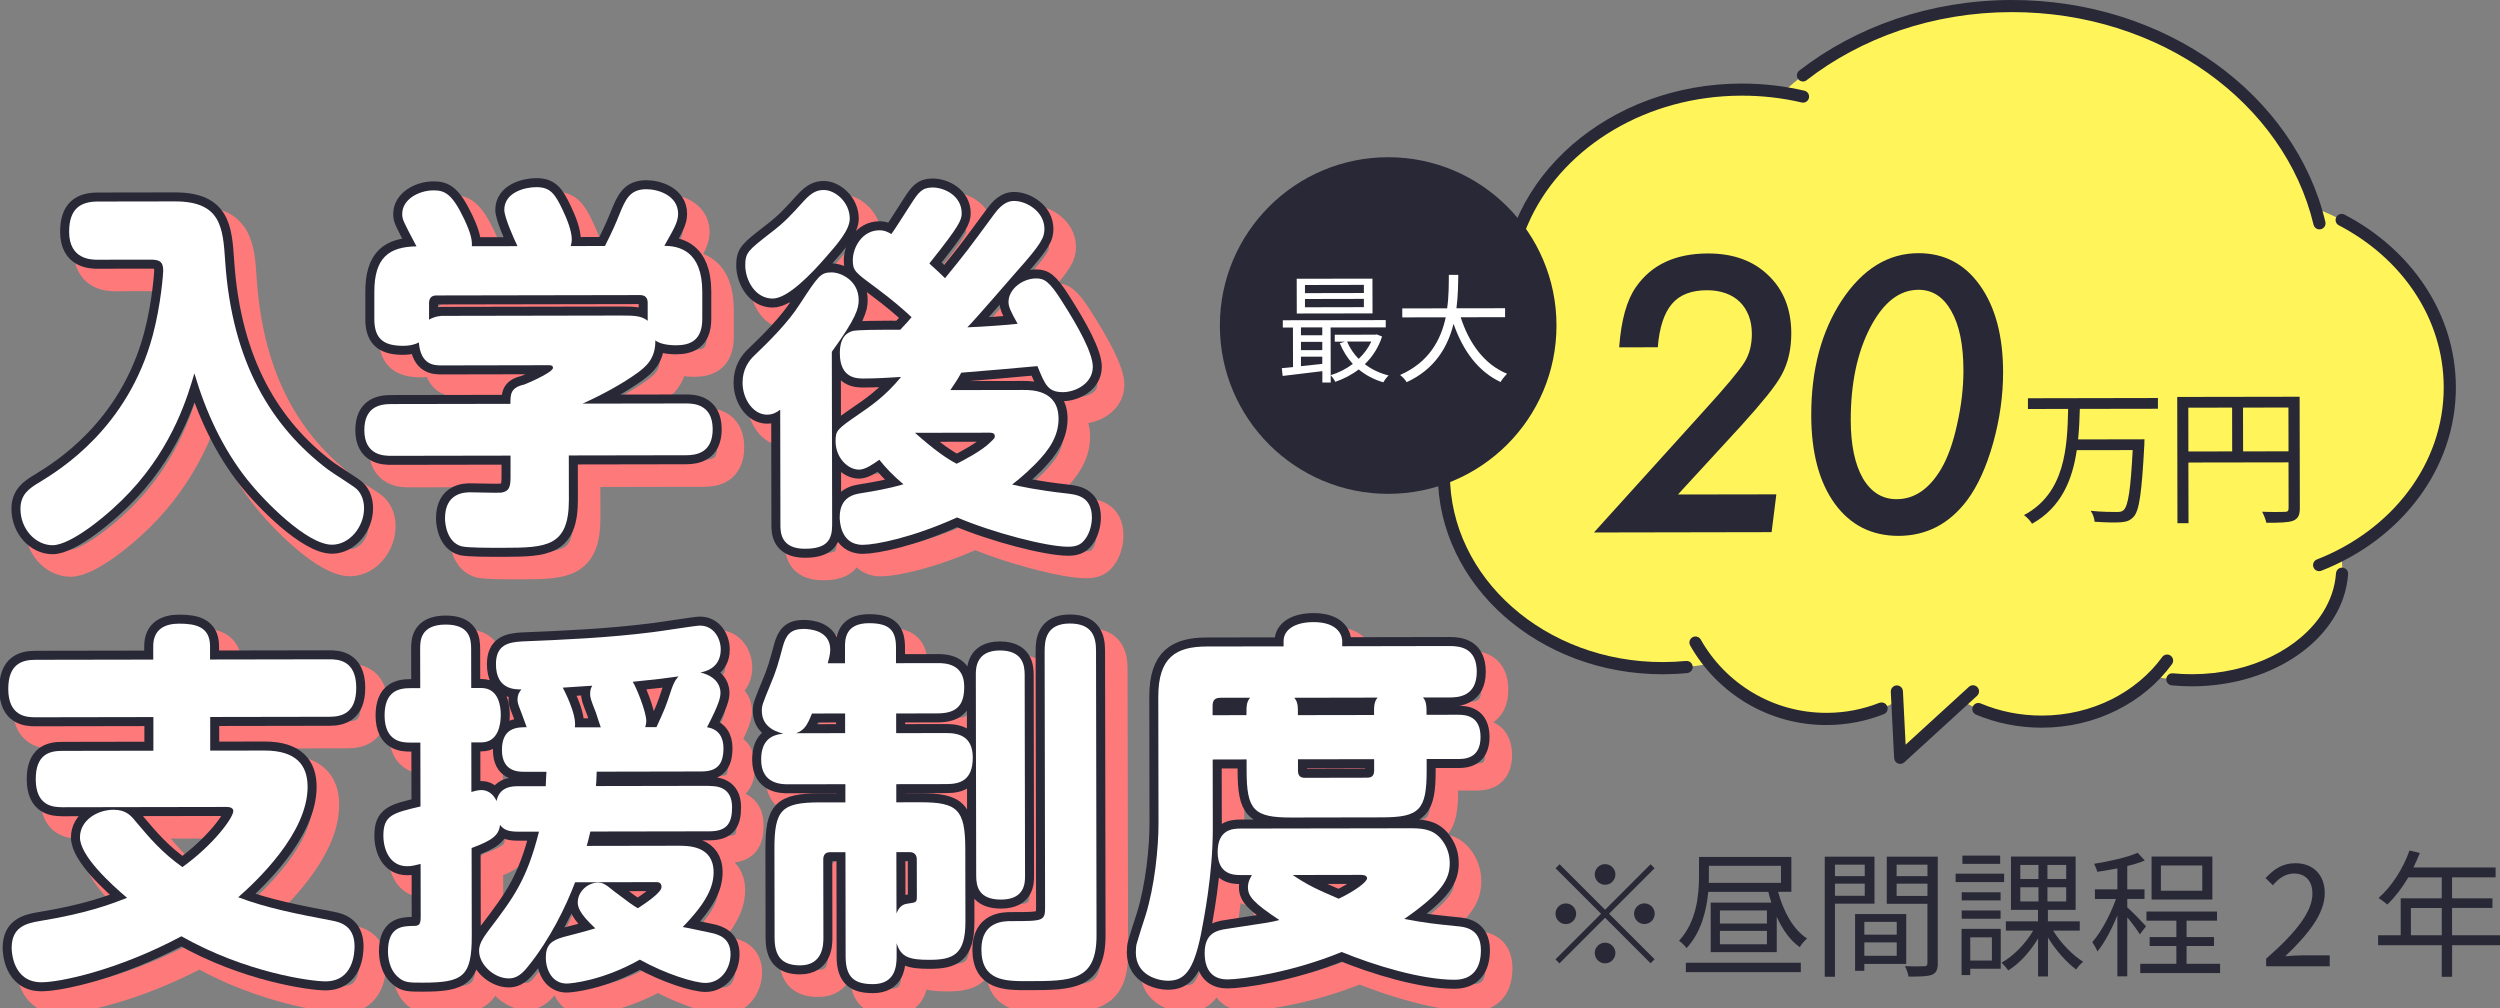 <?xml version="1.0" encoding="UTF-8"?>
<svg id="_レイヤー_2" data-name="レイヤー 2" xmlns="http://www.w3.org/2000/svg" viewBox="-2 0 605 244">
  <rect x="-2" y="0" width="605" height="244" fill="#808080" stroke="none"/>
  <defs>
    <style>
      .cls-1 {
        fill: #fff;
      }

      .cls-2 {
        fill: #fff55b;
      }

      .cls-3 {
        fill: #282837;
      }

      .cls-4 {
        stroke: #fe7a7a;
        stroke-width: 6.54px;
      }

      .cls-4, .cls-5 {
        fill: none;
        stroke-linecap: round;
        stroke-linejoin: round;
      }

      .cls-5 {
        stroke: #282837;
        stroke-width: 4.36px;
      }
    </style>
  </defs>
  <g id="contents">
    <g>
      <g>
        <path class="cls-2" d="M564.59,134.32c.15,1,.24,2.02,.24,3.06,.03,15-16.24,27.2-36.33,27.23-3.24,0-6.38-.31-9.37-.9-6.64,6.68-16.27,10.89-26.99,10.91-7.08,.01-13.68-1.81-19.27-4.96l-15.02,13.73-.69-13.71c-5.09,2.73-10.91,4.29-17.09,4.3-11.4,.02-21.57-5.2-28.26-13.39-3.66,.72-7.46,1.1-11.37,1.11-29.25,.05-52.99-20.93-53.04-46.87-.02-13.42,6.3-25.53,16.46-34.11-.7-3.09-1.08-6.29-1.08-9.56-.05-27.27,25.31-49.42,56.65-49.47,3.4,0,6.73,.25,9.97,.74,13.84-12.86,33.52-20.92,55.37-20.96,35.2-.06,64.85,20.7,73.55,48.95,19.08,7.07,32.49,23.77,32.53,43.26,.03,17.33-10.53,32.49-26.26,40.65Z"/>
        <path class="cls-3" d="M406.03,159.96c.81-.08,1.52,.51,1.6,1.32,.08,.81-.51,1.52-1.32,1.6-1.92,.19-3.88,.28-5.86,.29-14.98,.03-28.57-5.33-38.44-14.06-9.87-8.72-16.04-20.85-16.06-34.28-.02-11.49,4.46-22.06,11.93-30.35,.54-.6,1.47-.65,2.07-.11,.6,.54,.65,1.47,.11,2.07-7.03,7.81-11.19,17.67-11.18,28.38,.01,6.26,1.45,12.22,4.05,17.64,2.6,5.43,6.36,10.32,11.02,14.44,9.32,8.24,22.22,13.35,36.49,13.32,1.88,0,3.75-.1,5.58-.27h0Z"/>
        <path class="cls-3" d="M564,54.53c-.72-.37-1-1.26-.62-1.98,.37-.72,1.26-1,1.98-.62,8.02,4.18,14.75,10.14,19.48,17.3,4.73,7.16,7.46,15.52,7.48,24.44,.02,9.95-3.34,19.22-9.1,26.9-5.75,7.69-13.89,13.81-23.46,17.55-.76,.3-1.61-.08-1.9-.83-.3-.76,.08-1.61,.83-1.9,9.08-3.55,16.78-9.36,22.18-16.58,5.41-7.23,8.53-15.86,8.51-25.14-.02-8.32-2.55-16.11-6.99-22.83-4.44-6.72-10.78-12.35-18.39-16.31h0Z"/>
        <path class="cls-3" d="M452.81,170.1c.75-.3,1.61,.07,1.9,.83,.3,.75-.07,1.61-.83,1.9-4.28,1.69-8.94,2.62-13.82,2.63-7.08,.01-13.71-1.92-19.39-5.3-5.67-3.38-10.39-8.19-13.64-13.94-.4-.71-.15-1.6,.55-2,.7-.4,1.6-.15,2,.55,3,5.31,7.35,9.75,12.59,12.86,5.23,3.11,11.34,4.89,17.88,4.88,4.5,0,8.8-.87,12.74-2.42h0Z"/>
        <path class="cls-3" d="M563.32,138.73c.05-.81,.75-1.42,1.56-1.36,.81,.05,1.42,.75,1.36,1.56-.26,3.84-1.52,7.48-3.57,10.75-2.04,3.27-4.86,6.18-8.26,8.6-6.8,4.85-15.91,7.79-25.91,7.81-1.67,0-3.31-.08-4.93-.23-.81-.08-1.4-.8-1.32-1.6,.08-.81,.79-1.4,1.6-1.32,1.52,.15,3.07,.22,4.64,.22,7.08-.01,13.65-1.58,19.13-4.25,5.48-2.67,9.85-6.43,12.56-10.78,1.81-2.91,2.9-6.07,3.13-9.4h0Z"/>
        <path class="cls-3" d="M521.25,159c.48-.65,1.4-.8,2.05-.32,.65,.48,.8,1.4,.32,2.05-6.79,9.27-18.36,15.34-31.47,15.37-5.69,.01-11.1-1.12-15.95-3.16-.75-.31-1.1-1.17-.78-1.92,.31-.75,1.17-1.1,1.92-.78,4.49,1.89,9.51,2.94,14.81,2.93,12.2-.02,22.9-5.68,29.11-14.17h0Z"/>
        <path class="cls-3" d="M366.61,84.97c.27,.76-.14,1.6-.9,1.87-.76,.27-1.6-.14-1.87-.9-1.11-3.18-1.87-6.5-2.25-9.91-.18-1.6-.27-3.23-.27-4.87-.01-7.05,1.62-13.77,4.57-19.87,2.95-6.1,7.22-11.58,12.49-16.18,10.53-9.19,25.04-14.86,41.06-14.89,5.27,0,10.37,.59,15.23,1.73,.79,.18,1.28,.97,1.09,1.76-.19,.79-.97,1.28-1.76,1.09-4.64-1.09-9.52-1.66-14.56-1.65-11.49,.02-22.15,3.08-30.96,8.29-8.82,5.21-15.79,12.55-19.94,21.13-2.77,5.72-4.29,12-4.28,18.58,0,1.54,.09,3.05,.25,4.55,.35,3.19,1.07,6.29,2.11,9.26h0Z"/>
        <path class="cls-3" d="M435.22,19.41c-.64,.5-1.56,.38-2.06-.26-.5-.64-.38-1.56,.26-2.06C447.09,6.48,465.08,.04,484.77,0c18.65-.03,35.78,5.68,49.19,15.26,13.4,9.57,23.1,23.02,26.78,38.44,.19,.79-.3,1.58-1.09,1.77-.79,.19-1.58-.3-1.77-1.09-3.5-14.66-12.74-27.52-25.63-36.74-12.89-9.21-29.43-14.74-47.48-14.71-19.06,.03-36.41,6.27-49.56,16.47h0Z"/>
        <path class="cls-3" d="M455.58,167.41c-.04-.81,.58-1.5,1.39-1.54,.81-.04,1.5,.58,1.54,1.39l.65,12.95,15.31-13.99c.6-.55,1.53-.51,2.07,.09,.55,.6,.5,1.53-.09,2.07l-17.61,16.1c-.42,.38-1.02,.49-1.55,.27-.52-.21-.88-.72-.91-1.28l-.81-16.06h0Z"/>
      </g>
      <g>
        <g>
          <path class="cls-3" d="M427.88,119.61l-1.15,9.17-43,.08,26.46-29.27c2.75-3.02,4.94-5.5,6.57-7.46,1.63-1.95,2.76-3.43,3.39-4.44,1.2-1.92,1.8-4.22,1.8-6.89,0-1.64-.26-3.11-.76-4.41-.51-1.3-1.22-2.42-2.16-3.33-.93-.92-2.08-1.62-3.43-2.1-1.35-.48-2.86-.73-4.52-.72-1.87,0-3.5,.27-4.91,.81-1.41,.53-2.59,1.36-3.55,2.48-.96,1.12-1.72,2.55-2.29,4.29-.57,1.74-.96,3.81-1.15,6.22l-9.34,.02c.47-6.54,1.83-11.41,4.06-14.6,3.75-5.4,9.56-8.11,17.42-8.12,6.11-.01,10.99,1.76,14.64,5.31,3.68,3.52,5.52,8.2,5.53,14.02,0,3.79-.75,7.09-2.26,9.9-.74,1.41-1.94,3.13-3.58,5.17-1.65,2.04-3.73,4.46-6.25,7.24l-15.34,16.69,23.8-.04Z"/>
          <path class="cls-3" d="M482.75,90.07c0,5.65-.8,11.38-2.42,17.18-1.63,5.77-3.73,10.38-6.3,13.83-4.32,5.72-9.84,8.58-16.56,8.6-6.51,.01-11.67-2.59-15.47-7.81-3.77-5.22-5.66-12.33-5.68-21.34-.02-11.05,2.46-20.35,7.44-27.91,5.04-7.56,11.2-11.34,18.49-11.35,6.23-.01,11.2,2.59,14.91,7.81,3.71,5.22,5.58,12.21,5.59,21Zm-9.6-.46c-.01-6.14-.98-10.9-2.91-14.29-1.93-3.47-4.59-5.2-7.97-5.19-4.62,0-8.52,3.06-11.69,9.15-3.15,6.09-4.71,13.57-4.7,22.43,.01,5.97,1,10.66,2.95,14.07,1.99,3.35,4.7,5.03,8.15,5.02,4.3,0,7.9-2.45,10.79-7.34,1.6-2.73,2.89-6.32,3.85-10.77,1.03-4.51,1.53-8.87,1.53-13.09Z"/>
        </g>
        <g>
          <path class="cls-3" d="M501.32,98.96c-.07,2.39-.17,4.88-.42,7.38l16.06-.03s0,.94-.03,1.3c-.63,11.65-1.2,15.95-2.61,17.47-.83,.91-1.7,1.2-3.07,1.31-1.37,.11-3.87,.04-6.36-.13-.04-.8-.4-1.88-.95-2.64,2.71,.28,5.32,.28,6.29,.28,.83,0,1.27-.07,1.7-.47,1.08-.98,1.69-4.96,2.18-14.51l-13.53,.02c-1.04,7.09-3.7,13.82-10.82,17.81-.44-.72-1.23-1.59-1.96-2.09,10.01-5.33,10.49-16.47,10.69-25.7l-9.73,.02v-2.6s31.46-.06,31.46-.06v2.6s-18.91,.03-18.91,.03Z"/>
          <path class="cls-3" d="M554.56,122.95c0,1.74-.43,2.6-1.66,3.08-1.19,.44-3.22,.48-6.44,.48-.15-.72-.62-1.95-1.02-2.67,2.46,.1,4.81,.06,5.5,.03,.65,0,.9-.22,.9-.91l-.02-11.07-24.23,.04,.03,14.68h-2.68s-.05-30.55-.05-30.55l29.62-.05,.05,26.94Zm-26.97-13.69l10.6-.02-.02-10.6-10.6,.02,.02,10.6Zm24.23-.04l-.02-10.6-10.99,.02,.02,10.6,10.99-.02Z"/>
        </g>
      </g>
      <g>
        <circle class="cls-3" cx="333.94" cy="78.78" r="40.73"/>
        <g>
          <path class="cls-1" d="M332.47,81.42c-.88,2.71-2.36,4.94-4.18,6.71,1.63,1.25,3.57,2.19,5.76,2.73-.46,.4-1.02,1.17-1.28,1.66-2.28-.65-4.28-1.73-5.96-3.12-1.74,1.34-3.67,2.31-5.67,3-.23-.48-.74-1.22-1.11-1.59v1.77s-2.02,0-2.02,0v-2.76c-3.48,.43-6.96,.84-9.61,1.16l-.2-1.88c.8-.06,1.71-.15,2.71-.26l-.02-9.58h-2.45s0-1.76,0-1.76l24.91-.04v1.77s-13.34,.02-13.34,.02l.02,11.54c1.88-.57,3.73-1.49,5.35-2.72-1.31-1.42-2.37-3.1-3.14-5.01l1.22-.37h-2.45s0-1.68,0-1.68l9.81-.02,.37-.06,1.28,.51Zm-2.32-5.58l-18.33,.03-.02-8.41,18.33-.03,.02,8.41Zm-17.32,3.39v1.91s5.16,0,5.16,0v-1.91s-5.16,0-5.16,0Zm0,5.5h5.16s0-2,0-2h-5.16s0,2,0,2Zm0,3.88c1.62-.17,3.39-.35,5.16-.55v-1.74s-5.16,0-5.16,0v2.28Zm15.22-19.67l-14.25,.03v1.97s14.26-.03,14.26-.03v-1.97Zm0,3.39l-14.25,.03v2s14.26-.03,14.26-.03v-2Zm-4.06,10.33c.66,1.57,1.63,2.99,2.8,4.19,1.28-1.2,2.33-2.6,3.07-4.2h-5.87Z"/>
          <path class="cls-1" d="M351.49,76.79c2.01,6.27,5.72,11.42,11.23,13.66-.51,.49-1.22,1.37-1.59,2-5.48-2.58-9.11-7.62-11.37-14.09-1.36,5.48-4.43,10.95-11.35,14.13-.32-.57-1-1.31-1.6-1.74,7.06-3.09,9.9-8.57,11.06-13.96l-10.52,.02v-2.17s10.86-.02,10.86-.02c.42-2.99,.39-5.84,.41-8.1h2.28c-.03,2.28-.05,5.1-.44,8.09l11.77-.02v2.17s-10.74,.02-10.74,.02Z"/>
        </g>
      </g>
      <g>
        <g>
          <path class="cls-4" d="M26.07,67.22c-1.68,0-6.97-.08-6.98-6.76,0-5.67,2.81-7.32,6.95-7.33l18.61-.03c11.2-.02,11.65,6.29,12.2,14.43,1.63,24.6,11.27,40.14,24.87,50.45,1.06,.82,6.09,3.92,6.97,4.74,1.24,1.19,1.77,2.92,1.77,4.66,0,4.48-3.51,8.79-7.74,8.8-6.08,.01-16.51-10.67-20.49-15.7-6.01-7.58-10.08-16.45-12.83-25.77-1.49,5.03-4.91,17.3-15.64,28.75-4.75,5.13-14.09,12.83-18.67,12.84-4.14,0-7.77-3.92-7.78-8.77,0-3.48,2.02-4.94,4.66-6.5,4.93-3.03,21.32-13.03,27.36-35.54,2.01-7.5,2.53-15.1,2.53-15.65,0-2.38-1.15-2.65-3.18-2.65l-12.61,.02Z"/>
          <path class="cls-4" d="M127.59,63.93c-.97-2.01-3.19-7.04-3.19-8.78,0-4.21,4.93-5.5,7.75-5.5,3.35,0,4.5,1.55,6.36,5.48,1.15,2.38,2.21,5.21,2.22,7.13,0,.73-.17,1.37-.26,1.65l8.29-.02c1.67-3.3,2.64-5.49,3.51-7.69,1.49-3.66,2.55-6.04,6.51-6.05,2.91,0,7.67,1.54,7.68,5.93,0,2.01-.96,3.57-3.34,7.78,3.53,0,9.17,1.17,9.19,11.05v6.59c.02,5.49-3.24,6.41-6.33,6.42-.53,0-3.53,0-5.03-1.18,.1,4.57-2.54,6.5-4.22,7.78-3.79,2.75-8.54,5.32-13.39,7.52l25.04-.04c1.5,0,6.44-.01,6.45,6.21,0,5.67-3.87,6.32-6.43,6.32l-28.39,.05,.02,10.7c.02,11.43-5.45,11.63-15.94,11.65-3.35,0-8.29,.02-9.97-.35-3.53-.91-4.07-5.3-4.07-6.76-.01-6.31,4.93-6.32,6.16-6.32,1.15,0,6.35,.17,7.41,.08,1.85-.28,2.29-1.19,2.29-3.75v-5.21s-28.93,.05-28.93,.05c-1.68,0-6.44-.08-6.45-6.21,0-5.4,3.43-6.32,6.43-6.32l28.92-.05c0-2.29,0-3.93,3.34-4.67,.79-.28,6.96-2.94,6.96-4.04,0-.64-.62-.64-1.06-.64l-25.84,.05c-1.76,0-5.11,0-5.56-5.57-.97,.55-2.38,.83-3.7,.83-4.32,0-7.06-1.27-7.07-6.39v-6.59c-.03-8.42,3.58-10.98,10.2-11.09-3.27-6.21-3.45-6.49-3.45-7.86,0-3.48,3.96-5.68,7.57-5.69,2.73,0,4.5,.81,7.42,6.94,1.59,3.38,1.95,5.03,1.86,6.58l11.02-.02Zm-21.4,17.79c1.58-.92,3.08-.92,3.17-.92l43.3-.08c3.35,0,4.94,.08,6.44,1.27v-4.39c-.01-1.1-.54-1.83-1.86-1.83l-49.29,.09c-1.32,0-1.76,.83-1.76,1.83v4.02Z"/>
          <path class="cls-4" d="M191.15,103.51c-.7,.55-1.67,1.19-3.17,1.2-3.26,0-5.92-3.65-5.92-7.77,0-3.2,1.49-5.31,2.99-6.68,3.34-3.21,8.01-7.79,10.91-12.37,4.49-6.87,5.01-7.6,7.66-7.61,2.29,0,6.53,2,6.54,6.67,0,2.01-.52,4.3-6.5,12.54l.08,41.8c0,3.57-1.05,5.86-6.6,5.87-5.91,.01-5.92-4.11-5.92-5.84l-.05-27.81Zm16.85-46.23c0,2.74-3.07,6.23-5.8,9.34-3.34,3.85-9.15,9.99-12.86,9.99-4.23,0-6.62-4.47-6.63-8.04,0-3.11,.79-3.66,5.81-7.6,3.88-2.93,5.19-4.49,8.45-8.06,2.02-2.2,3.35-2.57,4.76-2.57,2.73,0,6.27,2.92,6.27,6.94Zm41.96,41.45c2.03,0,8.55-.02,8.57,6.94,0,4.21-2.19,7.5-5.62,10.99-2.73,2.75-5.11,4.58-5.63,4.95,1.94,.45,6,1.36,13.23,2.17,2.29,.27,6.08,.63,6.09,5.84,0,1.92-.7,4.48-2.28,5.95-.97,.92-2.29,1.1-3.44,1.1-5.2,0-18.08-3.35-26.91-7.09-10.75,4.87-19.65,6.62-22.83,6.63-5.56,.01-5.57-6.12-5.57-6.67,0-5.03,3.61-5.59,5.37-5.86,2.91-.46,6.61-1.11,10.05-2.12-2.56-2.19-4.24-3.93-5.83-5.94-1.58,1.1-3.35,2.38-4.93,2.39-2.65,0-5.65-2.83-5.66-6.85,0-2.65,.35-2.93,5.81-6.69,2.38-1.65,6.17-4.13,10.04-8.89-2.82,.19-6.26,.38-9.08,.38-1.59,0-5.73,.01-5.74-6.12,0-3.93,1.75-5.03,3.17-5.4,1.41-.28,6.88-.29,8.73-.29h2.73c1.5-1.56,2.02-2.2,2.73-3.03-2.03-1.92-4.68-4.2-8.48-7.03-5.21-3.83-5.74-4.2-5.74-6.76,0-3.11,2.28-7.23,6.42-7.24,1.32,0,2.12,.45,2.91,.91,.7-.92,3.25-4.95,4.84-7.42,1.67-2.56,2.55-3.85,5.11-3.85,3,0,7.06,2.09,7.07,6.21,0,1.65-.44,2.93-7.83,12.18,2.21,2.01,2.3,2.1,3.8,3.56,4.93-6.05,5.63-6.96,11.88-15.48,2.11-2.93,3.79-3.21,4.84-3.21,3,0,7.32,2.55,7.33,6.76,0,2.01-.61,3.48-6.59,10.17-1.85,2.11-10.21,11.82-12.06,13.65,3.26-.1,9.79-.57,12.17-.85-1.77-3.11-2.21-4.2-2.21-5.3,0-3.11,3.43-5.68,6.69-5.68,1.94,0,3.18,.64,6.27,5.57,3.98,6.21,7.43,12.52,7.44,15.81,0,4.12-4.31,6.14-7.22,6.14-3.62,0-4.32-1.73-6.18-6.3-2.91,.28-15.78,1.4-18.43,1.59-.88,1.65-1.67,2.75-2.64,4.21l17.64-.03Zm-26.17,10.38c4.77,4.2,7.51,6.12,10.07,7.48,1.5-.73,6.25-3.21,8.19-5.23,.97-.92,1.06-1.01,1.05-1.47,0-.82-.88-.82-1.32-.82l-17.99,.03Z"/>
        </g>
        <g>
          <path class="cls-5" d="M21.71,62.86c-1.68,0-6.97-.08-6.98-6.76,0-5.67,2.81-7.32,6.95-7.33l18.61-.03c11.2-.02,11.65,6.29,12.2,14.43,1.63,24.6,11.27,40.14,24.87,50.45,1.06,.82,6.09,3.92,6.97,4.74,1.24,1.19,1.77,2.92,1.77,4.66,0,4.48-3.51,8.79-7.74,8.8-6.08,.01-16.51-10.67-20.49-15.7-6.01-7.58-10.08-16.45-12.83-25.77-1.49,5.03-4.91,17.3-15.64,28.75-4.75,5.13-14.09,12.83-18.67,12.84-4.14,0-7.77-3.92-7.78-8.77,0-3.48,2.02-4.94,4.66-6.5,4.93-3.03,21.32-13.03,27.36-35.54,2.01-7.5,2.53-15.1,2.53-15.65,0-2.38-1.15-2.65-3.18-2.65l-12.61,.02Z"/>
          <path class="cls-5" d="M123.23,59.57c-.97-2.01-3.19-7.04-3.19-8.78,0-4.21,4.93-5.5,7.75-5.5,3.35,0,4.5,1.55,6.36,5.48,1.15,2.38,2.21,5.21,2.22,7.13,0,.73-.17,1.37-.26,1.65l8.29-.02c1.67-3.3,2.64-5.49,3.51-7.69,1.49-3.66,2.55-6.04,6.51-6.05,2.91,0,7.67,1.54,7.68,5.93,0,2.01-.96,3.57-3.34,7.78,3.53,0,9.17,1.17,9.19,11.05v6.59c.02,5.49-3.24,6.41-6.33,6.42-.53,0-3.53,0-5.03-1.18,.1,4.57-2.54,6.5-4.22,7.78-3.79,2.75-8.54,5.32-13.39,7.52l25.04-.04c1.5,0,6.44-.01,6.45,6.21,0,5.67-3.87,6.32-6.43,6.32l-28.39,.05,.02,10.7c.02,11.43-5.45,11.63-15.94,11.65-3.35,0-8.29,.02-9.97-.35-3.53-.91-4.07-5.3-4.07-6.76-.01-6.31,4.93-6.32,6.16-6.32,1.15,0,6.35,.17,7.41,.08,1.85-.28,2.29-1.19,2.29-3.75v-5.21s-28.93,.05-28.93,.05c-1.68,0-6.44-.08-6.45-6.21,0-5.4,3.43-6.32,6.43-6.32l28.92-.05c0-2.29,0-3.93,3.34-4.67,.79-.28,6.96-2.94,6.96-4.04,0-.64-.62-.64-1.06-.64l-25.84,.05c-1.76,0-5.11,0-5.56-5.57-.97,.55-2.38,.83-3.7,.83-4.32,0-7.06-1.27-7.07-6.39v-6.59c-.03-8.42,3.58-10.98,10.2-11.09-3.27-6.21-3.45-6.49-3.45-7.86,0-3.48,3.96-5.68,7.57-5.69,2.73,0,4.5,.81,7.42,6.94,1.59,3.38,1.95,5.03,1.86,6.58l11.02-.02Zm-21.4,17.79c1.58-.92,3.08-.92,3.17-.92l43.3-.08c3.35,0,4.94,.08,6.44,1.27v-4.39c-.01-1.1-.54-1.83-1.86-1.83l-49.29,.09c-1.32,0-1.76,.83-1.76,1.83v4.02Z"/>
          <path class="cls-5" d="M186.79,99.15c-.7,.55-1.67,1.19-3.17,1.2-3.26,0-5.92-3.65-5.92-7.77,0-3.2,1.49-5.31,2.99-6.68,3.34-3.21,8.01-7.79,10.91-12.37,4.49-6.87,5.01-7.6,7.66-7.61,2.29,0,6.53,2,6.54,6.67,0,2.01-.52,4.3-6.5,12.54l.08,41.8c0,3.57-1.05,5.86-6.6,5.87-5.91,.01-5.92-4.11-5.92-5.84l-.05-27.81Zm16.85-46.23c0,2.74-3.07,6.23-5.8,9.34-3.34,3.85-9.15,9.99-12.86,9.99-4.23,0-6.62-4.47-6.63-8.04,0-3.11,.79-3.66,5.81-7.6,3.88-2.93,5.19-4.49,8.45-8.06,2.02-2.2,3.35-2.57,4.76-2.57,2.73,0,6.27,2.92,6.27,6.94Zm41.96,41.45c2.03,0,8.55-.02,8.57,6.94,0,4.21-2.19,7.5-5.62,10.99-2.73,2.75-5.11,4.58-5.63,4.95,1.94,.45,6,1.36,13.23,2.17,2.29,.27,6.08,.63,6.09,5.84,0,1.92-.7,4.48-2.28,5.95-.97,.92-2.29,1.1-3.44,1.1-5.2,0-18.08-3.35-26.91-7.09-10.75,4.87-19.65,6.62-22.83,6.63-5.56,.01-5.57-6.12-5.57-6.67,0-5.03,3.61-5.59,5.37-5.86,2.91-.46,6.61-1.11,10.05-2.12-2.56-2.19-4.24-3.93-5.83-5.94-1.58,1.1-3.35,2.38-4.93,2.39-2.65,0-5.65-2.83-5.66-6.85,0-2.65,.35-2.93,5.81-6.69,2.38-1.65,6.17-4.13,10.04-8.89-2.82,.19-6.26,.38-9.08,.38-1.59,0-5.73,.01-5.74-6.12,0-3.93,1.75-5.03,3.17-5.4,1.41-.28,6.88-.29,8.73-.29h2.73c1.5-1.56,2.02-2.2,2.73-3.03-2.03-1.92-4.68-4.2-8.48-7.03-5.21-3.83-5.74-4.2-5.74-6.76,0-3.11,2.28-7.23,6.42-7.24,1.32,0,2.12,.45,2.91,.91,.7-.92,3.25-4.95,4.84-7.42,1.67-2.56,2.55-3.85,5.11-3.85,3,0,7.06,2.09,7.07,6.21,0,1.65-.44,2.93-7.83,12.18,2.21,2.01,2.3,2.1,3.8,3.56,4.93-6.05,5.63-6.96,11.88-15.48,2.11-2.93,3.79-3.21,4.84-3.21,3,0,7.32,2.55,7.33,6.76,0,2.01-.61,3.48-6.59,10.17-1.85,2.11-10.21,11.82-12.06,13.65,3.26-.1,9.79-.57,12.17-.85-1.77-3.11-2.21-4.2-2.21-5.3,0-3.11,3.43-5.68,6.69-5.68,1.94,0,3.18,.64,6.27,5.57,3.98,6.21,7.43,12.52,7.44,15.81,0,4.12-4.31,6.14-7.22,6.14-3.62,0-4.32-1.73-6.18-6.3-2.91,.28-15.78,1.4-18.43,1.59-.88,1.65-1.67,2.75-2.64,4.21l17.64-.03Zm-26.17,10.38c4.77,4.2,7.51,6.12,10.07,7.48,1.5-.73,6.25-3.21,8.19-5.23,.97-.92,1.06-1.01,1.05-1.47,0-.82-.88-.82-1.32-.82l-17.99,.03Z"/>
        </g>
        <g>
          <path class="cls-1" d="M21.71,62.86c-1.68,0-6.97-.08-6.98-6.76,0-5.67,2.81-7.32,6.95-7.33l18.61-.03c11.2-.02,11.65,6.29,12.2,14.43,1.63,24.6,11.27,40.14,24.87,50.45,1.06,.82,6.09,3.92,6.97,4.74,1.24,1.19,1.77,2.92,1.77,4.66,0,4.48-3.51,8.79-7.74,8.8-6.08,.01-16.51-10.67-20.49-15.7-6.01-7.58-10.08-16.45-12.83-25.77-1.49,5.03-4.91,17.3-15.64,28.75-4.75,5.13-14.09,12.83-18.67,12.84-4.14,0-7.77-3.92-7.78-8.77,0-3.48,2.02-4.94,4.66-6.5,4.93-3.03,21.32-13.03,27.36-35.54,2.01-7.5,2.53-15.1,2.53-15.65,0-2.38-1.15-2.65-3.18-2.65l-12.61,.02Z"/>
          <path class="cls-1" d="M123.23,59.57c-.97-2.01-3.19-7.04-3.19-8.78,0-4.21,4.93-5.5,7.75-5.5,3.35,0,4.5,1.55,6.36,5.48,1.15,2.38,2.21,5.21,2.22,7.13,0,.73-.17,1.37-.26,1.65l8.29-.02c1.67-3.3,2.64-5.49,3.51-7.69,1.49-3.66,2.55-6.04,6.51-6.05,2.91,0,7.67,1.54,7.68,5.93,0,2.01-.96,3.57-3.34,7.78,3.53,0,9.17,1.17,9.19,11.05v6.59c.02,5.49-3.24,6.41-6.33,6.42-.53,0-3.53,0-5.03-1.18,.1,4.57-2.54,6.5-4.22,7.78-3.79,2.75-8.54,5.32-13.39,7.52l25.04-.04c1.5,0,6.44-.01,6.45,6.21,0,5.67-3.87,6.32-6.43,6.32l-28.39,.05,.02,10.7c.02,11.43-5.45,11.63-15.94,11.65-3.35,0-8.29,.02-9.97-.35-3.53-.91-4.07-5.3-4.07-6.76-.01-6.31,4.93-6.32,6.16-6.32,1.15,0,6.35,.17,7.41,.08,1.85-.28,2.29-1.19,2.29-3.75v-5.21s-28.93,.05-28.93,.05c-1.68,0-6.44-.08-6.45-6.21,0-5.4,3.43-6.32,6.43-6.32l28.92-.05c0-2.29,0-3.93,3.34-4.67,.79-.28,6.96-2.94,6.96-4.04,0-.64-.62-.64-1.06-.64l-25.84,.05c-1.76,0-5.11,0-5.56-5.57-.97,.55-2.38,.83-3.7,.83-4.32,0-7.06-1.27-7.07-6.39v-6.59c-.03-8.42,3.58-10.98,10.2-11.09-3.27-6.21-3.45-6.49-3.45-7.86,0-3.48,3.96-5.68,7.57-5.69,2.73,0,4.5,.81,7.42,6.94,1.59,3.38,1.95,5.03,1.86,6.58l11.02-.02Zm-21.4,17.79c1.58-.92,3.08-.92,3.17-.92l43.3-.08c3.35,0,4.94,.08,6.44,1.27v-4.39c-.01-1.1-.54-1.83-1.86-1.83l-49.29,.09c-1.32,0-1.76,.83-1.76,1.83v4.02Z"/>
          <path class="cls-1" d="M186.79,99.15c-.7,.55-1.67,1.19-3.17,1.2-3.26,0-5.92-3.65-5.92-7.77,0-3.2,1.49-5.31,2.99-6.68,3.34-3.21,8.01-7.79,10.91-12.37,4.49-6.87,5.01-7.6,7.66-7.61,2.29,0,6.53,2,6.54,6.67,0,2.01-.52,4.3-6.5,12.54l.08,41.8c0,3.57-1.05,5.86-6.6,5.87-5.91,.01-5.92-4.11-5.92-5.84l-.05-27.81Zm16.85-46.23c0,2.74-3.07,6.23-5.8,9.34-3.34,3.85-9.15,9.99-12.86,9.99-4.23,0-6.62-4.47-6.63-8.04,0-3.11,.79-3.66,5.81-7.6,3.88-2.93,5.19-4.49,8.45-8.06,2.02-2.2,3.35-2.57,4.76-2.57,2.73,0,6.27,2.92,6.27,6.94Zm41.96,41.45c2.03,0,8.55-.02,8.57,6.94,0,4.21-2.19,7.5-5.62,10.99-2.73,2.75-5.11,4.58-5.63,4.95,1.94,.45,6,1.36,13.23,2.17,2.29,.27,6.08,.63,6.09,5.84,0,1.92-.7,4.48-2.28,5.95-.97,.92-2.29,1.1-3.44,1.1-5.2,0-18.08-3.35-26.91-7.09-10.75,4.87-19.65,6.62-22.83,6.63-5.56,.01-5.57-6.12-5.57-6.67,0-5.03,3.61-5.59,5.37-5.86,2.91-.46,6.61-1.11,10.05-2.12-2.56-2.19-4.24-3.93-5.83-5.94-1.58,1.1-3.35,2.38-4.93,2.39-2.65,0-5.65-2.83-5.66-6.85,0-2.65,.35-2.93,5.81-6.69,2.38-1.65,6.17-4.13,10.04-8.89-2.82,.19-6.26,.38-9.08,.38-1.59,0-5.73,.01-5.74-6.12,0-3.93,1.75-5.03,3.17-5.4,1.41-.28,6.88-.29,8.73-.29h2.73c1.5-1.56,2.02-2.2,2.73-3.03-2.03-1.92-4.68-4.2-8.48-7.03-5.21-3.83-5.74-4.2-5.74-6.76,0-3.11,2.28-7.23,6.42-7.24,1.32,0,2.12,.45,2.91,.91,.7-.92,3.25-4.95,4.84-7.42,1.67-2.56,2.55-3.85,5.11-3.85,3,0,7.06,2.09,7.07,6.21,0,1.65-.44,2.93-7.83,12.18,2.21,2.01,2.3,2.1,3.8,3.56,4.93-6.05,5.63-6.96,11.88-15.48,2.11-2.93,3.79-3.21,4.84-3.21,3,0,7.32,2.55,7.33,6.76,0,2.01-.61,3.48-6.59,10.17-1.85,2.11-10.21,11.82-12.06,13.65,3.26-.1,9.79-.57,12.17-.85-1.77-3.11-2.21-4.2-2.21-5.3,0-3.11,3.43-5.68,6.69-5.68,1.94,0,3.18,.64,6.27,5.57,3.98,6.21,7.43,12.52,7.44,15.81,0,4.12-4.31,6.14-7.22,6.14-3.62,0-4.32-1.73-6.18-6.3-2.91,.28-15.78,1.4-18.43,1.59-.88,1.65-1.67,2.75-2.64,4.21l17.64-.03Zm-26.17,10.38c4.77,4.2,7.51,6.12,10.07,7.48,1.5-.73,6.25-3.21,8.19-5.23,.97-.92,1.06-1.01,1.05-1.47,0-.82-.88-.82-1.32-.82l-17.99,.03Z"/>
        </g>
      </g>
      <g>
        <g>
          <path class="cls-4" d="M17.38,199.7c-2.12,0-6.35-.26-6.36-6.76-.01-5.95,3.25-6.87,6.34-6.87l22.13-.04v-8.14s-28.58,.05-28.58,.05c-2.03,0-6.53-.17-6.54-6.85-.01-6.04,3.34-7.05,6.51-7.06l28.57-.05v-3.2c-.01-4.21,2.89-5.49,6.25-5.5,3.97,0,7.5,.72,7.5,5.48v3.2s28.84-.05,28.84-.05c1.94,0,6.53,.08,6.54,6.85,.01,6.22-3.51,7.05-6.51,7.06l-28.83,.05v8.14s13.15-.02,13.15-.02c7.67-.01,10.41,3.55,10.42,8.76,.02,11.25-12.39,22.89-16.79,26.74,6.88,2.64,14.91,4.18,22.58,5.63,1.85,.36,5.56,1.09,5.57,6.21,0,1.56-.25,8.51-7.04,8.52-3.44,0-19.23-2.07-34.85-10.91-15.68,8.35-29.52,11.12-33.84,11.13-7.05,.01-7.25-7.58-7.25-8.31,0-5.03,3.43-5.95,6.78-6.51,11.28-1.85,16.92-3.96,21.15-5.62-3.89-3.29-11.39-10.13-11.4-14.62,0-4.21,4.31-6.69,8.1-6.69,2.91,0,4.15,1.27,5.38,2.83,3.62,4.29,6.36,7.49,11.31,11.05,7.66-5.5,12.32-12.01,12.32-13.56,0-1.01-1.32-1-1.85-1l-39.59,.07Z"/>
          <path class="cls-4" d="M174.04,194.57c1.67,0,5.47,.17,5.48,5.11,0,3.66-1.05,5.86-5.46,5.86l-28.83,.05c-.44,1.83-.61,2.56-.88,3.48l22.13-.04c2.47,0,8.55-.02,8.57,6.39,0,3.38-1.49,7.14-7.47,13.28,.53,.09,1.15,.18,6.62,1.36,2.38,.45,4.94,1.46,4.95,5.21,0,3.57-2.37,6.96-6.07,6.96-2.65,0-9.7-2.18-15.88-5.64-9.07,5.14-16.75,5.79-17.71,5.79-3.35,0-5.03-3.1-5.04-6.3,0-3.11,1.4-4.12,4.22-4.95,1.76-.46,6.43-1.66,7.76-2.12-4.06-3.74-4.24-5.3-4.25-6.3,0-2.56,2.37-4.76,4.93-4.77,1.23,0,1.94,.55,3.97,2.19,3.36,2.56,4.5,3.38,5.65,4.02,1.67-1.1,5.73-3.76,5.72-5.13,0-1.19-.88-1.19-1.33-1.19l-19.58,.04c-2.19,5.77-6.06,13.82-11.51,20.51-1.94,2.47-3.43,2.75-4.58,2.75-3.44,0-7.15-3.28-7.15-6.67,0-1.28,.44-2.47,2.37-5.03,5.98-7.88,9.15-12.09,12.13-23.81h-5.03c-2.91,.01-3.62-.72-4.41-1.63-.26,2.56-1.93,3.75-6.87,5.59l.04,21.22c.02,9.97-2.18,11.35-11.88,11.36-3.09,0-4.32,0-5.65-1.09-2.65-2.01-2.74-5.58-2.75-6.49-.01-6.04,3.6-6.04,5.63-6.14,1.76,0,2.29,0,2.29-2.29l-.02-12.72c-1.5,.37-2.2,.55-3.26,.55-4.14,0-5.74-3.92-5.75-7.4,0-4.94,2.28-5.49,8.98-7.06l-.03-15.46h-2.47c-1.76,0-6.17-.08-6.19-6.57,0-5.95,3.52-6.59,6.16-6.6h2.47s-.02-9.52-.02-9.52c0-1.83-.01-5.85,6.16-5.87,5.73-.01,6.18,3.37,6.18,5.84l.02,9.51h2.38c4.41-.01,4.77,4.74,4.77,6.48,0,2.2-.52,6.68-4.75,6.69h-2.38s.02,11.99,.02,11.99c.62-.18,1.59-.46,2.38-.46,.44,0,2.47,0,3.71,2.65,.7-3.57,3.96-3.57,5.2-3.58h6.7c.09-1.66,.08-2.3,.17-3.49h-5.29c-1.76,.01-5.47-.16-5.48-5.29,0-5.49,3.78-5.5,5.99-5.5-.27-.82-.89-2.38-1.24-3.38-.44-1.19-.97-2.29-.98-3.2,0-1.37,.52-2.1,.96-2.56-1.68,0-6.17,.01-6.18-6.12,0-4.67,2.99-5.31,6.34-5.5,9.43-.38,20.81-.86,31.65-2.25,1.76-.19,10.23-1.57,11.37-1.58,3.35,0,5.03,3.1,5.04,5.75,0,4.67-3.96,5.4-4.93,5.59,4.85,1.18,4.86,4.38,4.86,4.93,0,1.1-.26,2.56-3.25,8.33,2.91,.45,3.97,2.55,3.98,5.02,0,4.12-1.66,5.67-5.37,5.68l-25.31,.05c-.08,2.1-.08,2.47-.17,3.48l27.42-.05Zm-26.3-14.22c-.18-.46-.98-2.93-1.15-3.47-1.33-3.38-1.42-3.75-1.42-4.66,0-1.01,.26-1.46,.52-1.92l-7.14,.47c.09,.18,3.45,6.4,2.93,9.6h6.26Zm13.49-.04c1.93-4.21,2.2-4.76,3.6-9.06,.79-2.29,1.41-2.84,1.76-3.2-4.06,.56-4.76,.65-11.11,1.3,.8,1.19,3.28,7.22,3.28,9.51,0,.64-.17,1.1-.26,1.46h2.73Z"/>
          <path class="cls-4" d="M206.85,164.88v-3.84c-.01-1.83-.02-5.85,5.8-5.86,5.03,0,6.53,1.82,6.54,5.84v3.84s10.06-.02,10.06-.02c1.76,0,6.44,.08,6.45,5.66,0,4.02-1.31,6.5-6.42,6.51l-10.05,.02v4.76s12.18-.02,12.18-.02c3,0,6.35,.81,6.36,5.93,0,5.58-3.16,6.41-6.34,6.42l-12.17,.02v4.39s5.74-.01,5.74-.01c9.08-.02,10.94,1.72,10.96,11.32l.03,17.56c.01,7.96-2.89,9.24-8.71,9.25-4.85,0-6.88-.63-7.94-4.01v3.2c0,2.2-.25,6.68-5.71,6.69-4.32,0-6.62-1.45-6.63-6.67l-.04-25.25h-3.79c-1.06,0-1.59,.65-1.58,1.75l.03,18.94c0,1.46,.01,6.68-5.63,6.69-4.5,0-6.18-2.28-6.18-6.67l-.04-21.41c-.02-9.51,1.66-11.35,10.91-11.36h6.26s0-4.4,0-4.4l-13.84,.02c-1.5,0-6.53,.01-6.54-5.93,0-4.48,2.19-6.04,5.37-6.32-3-.73-5.21-2.37-5.21-5.57,0-1.19,.17-1.65,1.93-5.95,1.58-3.66,2.11-5.68,3.16-9.61,.79-2.84,1.93-4.21,5.02-4.22,1.5,0,6.44,.35,6.45,5.02,0,1.19-.44,2.65-.61,3.29h4.23Zm-8,12.17c-1.05,2.65-1.84,4.12-3.87,4.76l11.9-.02v-4.76s-8.03,.01-8.03,.01Zm20.43,33.54l.03,14.82c.79-2.11,2.11-2.29,2.82-2.38,1.94-.28,2.12-.28,2.11-1.74l-.02-8.96c0-1.1-.62-1.74-1.68-1.74h-3.26Zm31.14,5.71c0,1.65,.01,5.76-5.81,5.77-5.47,0-6-3.28-6.01-5.75l-.09-48.67c0-1.46-.01-5.85,5.81-5.87,5.56,0,6,3.65,6.01,5.84l.09,48.67Zm4.75-54.44c0-2.38,.25-6.59,6.07-6.6,5.47,0,6.36,3.28,6.36,6.57l.12,68.88c.02,11.07-5.98,11.08-16.65,11.1-5.38,0-11.2,.02-11.21-7.66-.01-6.86,5.46-6.87,7.22-6.87,7.76-.01,8.2-.02,8.19-3.4l-.11-62.02Z"/>
          <path class="cls-4" d="M346.69,173.13c.62,.64,.88,1.55,.89,3.02v1.19s7.59-.01,7.59-.01c1.94,0,5.47,.26,5.48,5.39,0,5.31-3.96,5.31-5.46,5.32h-7.58s0,2.76,0,2.76c.02,9.6-1.74,11.35-10.83,11.36l-21.87,.04c-9.17,.02-10.85-1.81-10.87-11.32v-2.74s-8.21,.02-8.21,.02l.03,16.65c.02,11.07-2.17,21.96-2.86,25.62-1.84,8.97-4.04,11.26-8,11.27-2.2,0-7.76-1.18-7.77-6.85,0-.82,.08-1.83,.26-2.29,.35-1.28,1.58-5.13,2.1-6.68,2.19-7.05,3.15-16.38,3.13-22.33l-.05-30.55c-.02-9.6,4.3-12.17,11.71-12.19l18.61-.03v-1.28c0-2.74,2.72-4.58,7.22-4.59,6.26-.01,6.97,3.55,6.97,4.56v1.28s26.02-.05,26.02-.05c2.65,0,6.53,.54,6.54,6.21,.01,6.04-4.57,6.23-6.51,6.23h-6.53Zm-44.1,42.99c-1.5,0-5.55,0-5.56-5.57,0-5.4,3.52-5.68,5.54-5.68l40.65-.07c2.82,0,5.56,0,7.68,2.36,.97,1.1,2.3,3.11,2.3,6.03,0,3.84-1.66,7.05-11,13.56,5.29,1,7.23,1.18,12.44,1.72,2.21,.18,6.09,.54,6.1,5.84,0,4.48-2.1,7.14-6.34,7.15-8.11,.01-19.58-3.53-27.35-6.72-12.07,4.96-24.06,6.63-27.68,6.64-5.2,0-5.48-4.66-5.48-6.39,0-4.76,2.81-5.49,5.46-5.86,9.61-1.48,10.67-1.57,12.61-2.13-6.36-4.2-7.59-5.75-7.6-7.94,0-1.37,.61-2.29,.96-2.93h-2.73Zm-4.93-42.89c-1.15,0-1.85,.46-1.85,1.92v2.29s8.2-.02,8.2-.02v-1.19c0-1.01,.08-2.1,.87-3.02h-7.23Zm17.54,42.88c3.36,2.28,5.56,3.37,11.12,5.74,3.88-1.84,6.87-4.04,6.87-4.95,0-.73-.97-.82-1.5-.82l-16.49,.03Zm.36-42.9c.44,.55,.88,1.1,.89,3.02v1.19s18.43-.03,18.43-.03v-1.19c0-1.74,.43-2.56,.87-3.02l-20.19,.04Zm.91,14.91v2.74c0,1.19,.54,1.74,1.68,1.73l15.08-.03c1.15,0,1.67-.55,1.67-1.74v-2.74s-18.43,.03-18.43,.03Z"/>
        </g>
        <g>
          <path class="cls-5" d="M13.01,195.34c-2.12,0-6.35-.26-6.36-6.76-.01-5.95,3.25-6.87,6.34-6.87l22.13-.04v-8.14s-28.58,.05-28.58,.05c-2.03,0-6.53-.17-6.54-6.85-.01-6.04,3.34-7.05,6.51-7.06l28.57-.05v-3.2c-.01-4.21,2.89-5.49,6.25-5.5,3.97,0,7.5,.72,7.5,5.48v3.2s28.84-.05,28.84-.05c1.94,0,6.53,.08,6.54,6.85,.01,6.22-3.51,7.05-6.51,7.06l-28.83,.05v8.14s13.15-.02,13.15-.02c7.67-.01,10.41,3.55,10.42,8.76,.02,11.25-12.39,22.89-16.79,26.74,6.88,2.64,14.91,4.18,22.58,5.63,1.85,.36,5.56,1.09,5.57,6.21,0,1.56-.25,8.51-7.04,8.52-3.44,0-19.23-2.07-34.85-10.91-15.68,8.35-29.52,11.12-33.84,11.13-7.05,.01-7.25-7.58-7.25-8.31,0-5.03,3.43-5.95,6.78-6.51,11.28-1.85,16.92-3.96,21.15-5.62-3.89-3.29-11.39-10.13-11.4-14.62,0-4.21,4.31-6.69,8.1-6.69,2.91,0,4.15,1.27,5.38,2.83,3.62,4.29,6.36,7.49,11.31,11.05,7.66-5.5,12.32-12.01,12.32-13.56,0-1.01-1.32-1-1.85-1l-39.59,.07Z"/>
          <path class="cls-5" d="M169.68,190.21c1.67,0,5.47,.17,5.48,5.11,0,3.66-1.05,5.86-5.46,5.86l-28.83,.05c-.44,1.83-.61,2.56-.88,3.48l22.13-.04c2.47,0,8.55-.02,8.57,6.39,0,3.38-1.49,7.14-7.47,13.28,.53,.09,1.15,.18,6.62,1.36,2.38,.45,4.94,1.46,4.95,5.21,0,3.57-2.37,6.96-6.07,6.96-2.65,0-9.7-2.18-15.88-5.64-9.07,5.14-16.75,5.79-17.71,5.79-3.35,0-5.03-3.1-5.04-6.3,0-3.11,1.4-4.12,4.22-4.95,1.76-.46,6.43-1.66,7.76-2.12-4.06-3.74-4.24-5.3-4.25-6.3,0-2.56,2.37-4.76,4.93-4.77,1.23,0,1.94,.55,3.97,2.19,3.36,2.56,4.5,3.38,5.65,4.02,1.67-1.1,5.73-3.76,5.72-5.13,0-1.19-.88-1.19-1.33-1.19l-19.58,.04c-2.19,5.77-6.06,13.82-11.51,20.51-1.94,2.47-3.43,2.75-4.58,2.75-3.44,0-7.15-3.28-7.15-6.67,0-1.28,.44-2.47,2.37-5.03,5.98-7.88,9.15-12.09,12.13-23.81h-5.03c-2.91,.01-3.62-.72-4.41-1.63-.26,2.56-1.93,3.75-6.87,5.59l.04,21.22c.02,9.97-2.18,11.35-11.88,11.36-3.09,0-4.32,0-5.65-1.09-2.65-2.01-2.74-5.58-2.75-6.49-.01-6.04,3.6-6.04,5.63-6.14,1.76,0,2.29,0,2.29-2.29l-.02-12.72c-1.5,.37-2.2,.55-3.26,.55-4.14,0-5.74-3.92-5.75-7.4,0-4.94,2.28-5.49,8.98-7.06l-.03-15.46h-2.47c-1.76,0-6.17-.08-6.19-6.57,0-5.95,3.52-6.59,6.16-6.6h2.47s-.02-9.52-.02-9.52c0-1.83-.01-5.85,6.16-5.87,5.73-.01,6.18,3.37,6.18,5.84l.02,9.51h2.38c4.41-.01,4.77,4.74,4.77,6.48,0,2.2-.52,6.68-4.75,6.69h-2.38s.02,11.99,.02,11.99c.62-.18,1.59-.46,2.38-.46,.44,0,2.47,0,3.71,2.65,.7-3.57,3.96-3.57,5.2-3.58h6.7c.09-1.66,.08-2.3,.17-3.49h-5.29c-1.76,.01-5.47-.16-5.48-5.29,0-5.49,3.78-5.5,5.99-5.5-.27-.82-.89-2.38-1.24-3.38-.44-1.19-.97-2.29-.98-3.2,0-1.37,.52-2.1,.96-2.56-1.68,0-6.17,.01-6.18-6.12,0-4.67,2.99-5.31,6.34-5.5,9.43-.38,20.81-.86,31.65-2.25,1.76-.19,10.23-1.57,11.37-1.58,3.35,0,5.03,3.1,5.04,5.75,0,4.67-3.96,5.4-4.93,5.59,4.85,1.18,4.86,4.38,4.86,4.93,0,1.1-.26,2.56-3.25,8.33,2.91,.45,3.97,2.55,3.98,5.02,0,4.12-1.66,5.67-5.37,5.68l-25.31,.05c-.08,2.1-.08,2.47-.17,3.48l27.42-.05Zm-26.3-14.22c-.18-.46-.98-2.93-1.15-3.47-1.33-3.38-1.42-3.75-1.42-4.66,0-1.01,.26-1.46,.52-1.92l-7.14,.47c.09,.18,3.45,6.4,2.93,9.6h6.26Zm13.49-.04c1.93-4.21,2.2-4.76,3.6-9.06,.79-2.29,1.41-2.84,1.76-3.2-4.06,.56-4.76,.65-11.11,1.3,.8,1.19,3.28,7.22,3.28,9.51,0,.64-.17,1.1-.26,1.46h2.73Z"/>
          <path class="cls-5" d="M202.49,160.51v-3.84c-.01-1.83-.02-5.85,5.8-5.86,5.03,0,6.53,1.82,6.54,5.84v3.84s10.06-.02,10.06-.02c1.76,0,6.44,.08,6.45,5.66,0,4.02-1.31,6.5-6.42,6.51l-10.05,.02v4.76s12.18-.02,12.18-.02c3,0,6.35,.81,6.36,5.93,0,5.58-3.16,6.41-6.34,6.42l-12.17,.02v4.39s5.74-.01,5.74-.01c9.08-.02,10.94,1.72,10.96,11.32l.03,17.56c.01,7.96-2.89,9.24-8.71,9.25-4.85,0-6.88-.63-7.94-4.01v3.2c0,2.2-.25,6.68-5.71,6.69-4.32,0-6.62-1.45-6.63-6.67l-.04-25.25h-3.79c-1.06,0-1.59,.65-1.58,1.75l.03,18.94c0,1.46,.01,6.68-5.63,6.69-4.5,0-6.18-2.28-6.18-6.67l-.04-21.41c-.02-9.51,1.66-11.35,10.91-11.36h6.26s0-4.4,0-4.4l-13.84,.02c-1.5,0-6.53,.01-6.54-5.93,0-4.48,2.19-6.04,5.37-6.32-3-.73-5.21-2.37-5.21-5.57,0-1.19,.17-1.65,1.93-5.95,1.58-3.66,2.11-5.68,3.16-9.61,.79-2.84,1.93-4.21,5.02-4.22,1.5,0,6.44,.35,6.45,5.02,0,1.19-.44,2.65-.61,3.29h4.23Zm-8,12.17c-1.05,2.65-1.84,4.12-3.87,4.76l11.9-.02v-4.76s-8.03,.01-8.03,.01Zm20.43,33.54l.03,14.82c.79-2.11,2.11-2.29,2.82-2.38,1.94-.28,2.12-.28,2.11-1.74l-.02-8.96c0-1.1-.62-1.74-1.68-1.74h-3.26Zm31.14,5.71c0,1.65,.01,5.76-5.81,5.77-5.47,0-6-3.28-6.01-5.75l-.09-48.67c0-1.46-.01-5.85,5.81-5.87,5.56,0,6,3.65,6.01,5.84l.09,48.67Zm4.75-54.44c0-2.38,.25-6.59,6.07-6.6,5.47,0,6.36,3.28,6.36,6.57l.12,68.88c.02,11.07-5.98,11.08-16.65,11.1-5.38,0-11.2,.02-11.21-7.66-.01-6.86,5.46-6.87,7.22-6.87,7.76-.01,8.2-.02,8.19-3.4l-.11-62.02Z"/>
          <path class="cls-5" d="M342.33,168.77c.62,.64,.88,1.55,.89,3.02v1.19s7.59-.01,7.59-.01c1.94,0,5.47,.26,5.48,5.39,0,5.31-3.96,5.31-5.46,5.32h-7.58s0,2.76,0,2.76c.02,9.6-1.74,11.35-10.83,11.36l-21.87,.04c-9.17,.02-10.85-1.81-10.87-11.32v-2.74s-8.21,.02-8.21,.02l.03,16.65c.02,11.07-2.17,21.96-2.86,25.62-1.84,8.97-4.04,11.26-8,11.27-2.2,0-7.76-1.18-7.77-6.85,0-.82,.08-1.83,.26-2.29,.35-1.28,1.58-5.13,2.1-6.68,2.19-7.05,3.15-16.38,3.13-22.33l-.05-30.55c-.02-9.6,4.3-12.17,11.71-12.19l18.61-.03v-1.28c0-2.74,2.72-4.58,7.22-4.59,6.26-.01,6.97,3.55,6.97,4.56v1.28s26.02-.05,26.02-.05c2.65,0,6.53,.54,6.54,6.21,.01,6.04-4.57,6.23-6.51,6.23h-6.53Zm-44.1,42.99c-1.5,0-5.55,0-5.56-5.57,0-5.4,3.52-5.68,5.54-5.68l40.65-.07c2.82,0,5.56,0,7.68,2.36,.97,1.1,2.3,3.11,2.3,6.03,0,3.84-1.66,7.05-11,13.56,5.29,1,7.23,1.18,12.44,1.72,2.21,.18,6.09,.54,6.1,5.84,0,4.48-2.1,7.14-6.34,7.15-8.11,.01-19.58-3.53-27.35-6.72-12.07,4.96-24.06,6.63-27.68,6.64-5.2,0-5.48-4.66-5.48-6.39,0-4.76,2.81-5.49,5.46-5.86,9.61-1.48,10.67-1.57,12.61-2.13-6.36-4.2-7.59-5.75-7.6-7.94,0-1.37,.61-2.29,.96-2.93h-2.73Zm-4.93-42.89c-1.15,0-1.85,.46-1.85,1.92v2.29s8.2-.02,8.2-.02v-1.19c0-1.01,.08-2.1,.87-3.02h-7.23Zm17.54,42.88c3.36,2.28,5.56,3.37,11.12,5.74,3.88-1.84,6.87-4.04,6.87-4.95,0-.73-.97-.82-1.5-.82l-16.49,.03Zm.36-42.9c.44,.55,.88,1.1,.89,3.02v1.19s18.43-.03,18.43-.03v-1.19c0-1.74,.43-2.56,.87-3.02l-20.19,.04Zm.91,14.91v2.74c0,1.19,.54,1.74,1.68,1.73l15.08-.03c1.15,0,1.67-.55,1.67-1.74v-2.74s-18.43,.03-18.43,.03Z"/>
        </g>
        <g>
          <path class="cls-1" d="M13.01,195.34c-2.12,0-6.35-.26-6.36-6.76-.01-5.95,3.25-6.87,6.34-6.87l22.13-.04v-8.14s-28.58,.05-28.58,.05c-2.03,0-6.53-.17-6.54-6.85-.01-6.04,3.34-7.05,6.51-7.06l28.57-.05v-3.2c-.01-4.21,2.89-5.49,6.25-5.5,3.97,0,7.5,.72,7.5,5.48v3.2s28.84-.05,28.84-.05c1.94,0,6.53,.08,6.54,6.85,.01,6.22-3.51,7.05-6.51,7.06l-28.83,.05v8.14s13.15-.02,13.15-.02c7.67-.01,10.41,3.55,10.42,8.76,.02,11.25-12.39,22.89-16.79,26.74,6.88,2.64,14.91,4.18,22.58,5.63,1.85,.36,5.56,1.09,5.57,6.21,0,1.56-.25,8.51-7.04,8.52-3.44,0-19.23-2.07-34.85-10.91-15.68,8.35-29.52,11.12-33.84,11.13-7.05,.01-7.25-7.58-7.25-8.31,0-5.03,3.43-5.95,6.78-6.51,11.28-1.85,16.92-3.96,21.15-5.62-3.89-3.29-11.39-10.13-11.4-14.62,0-4.21,4.31-6.69,8.1-6.69,2.91,0,4.15,1.27,5.38,2.83,3.62,4.29,6.36,7.49,11.31,11.05,7.66-5.5,12.32-12.01,12.32-13.56,0-1.01-1.32-1-1.85-1l-39.59,.07Z"/>
          <path class="cls-1" d="M169.68,190.21c1.67,0,5.47,.17,5.48,5.11,0,3.66-1.05,5.86-5.46,5.86l-28.83,.05c-.44,1.83-.61,2.56-.88,3.48l22.13-.04c2.47,0,8.55-.02,8.57,6.39,0,3.38-1.49,7.14-7.47,13.28,.53,.09,1.15,.18,6.62,1.36,2.38,.45,4.94,1.46,4.95,5.21,0,3.57-2.37,6.96-6.07,6.96-2.65,0-9.7-2.18-15.88-5.64-9.07,5.14-16.75,5.79-17.71,5.79-3.35,0-5.03-3.1-5.04-6.3,0-3.11,1.4-4.12,4.22-4.95,1.76-.46,6.43-1.66,7.76-2.12-4.06-3.74-4.24-5.3-4.25-6.3,0-2.56,2.37-4.76,4.93-4.77,1.23,0,1.94,.55,3.97,2.19,3.36,2.56,4.5,3.38,5.65,4.02,1.67-1.1,5.73-3.76,5.72-5.13,0-1.19-.88-1.19-1.33-1.19l-19.58,.04c-2.19,5.77-6.06,13.82-11.51,20.51-1.94,2.47-3.43,2.75-4.58,2.75-3.44,0-7.15-3.28-7.15-6.67,0-1.28,.44-2.47,2.37-5.03,5.98-7.88,9.15-12.09,12.13-23.81h-5.03c-2.91,.01-3.62-.72-4.41-1.63-.26,2.56-1.93,3.75-6.87,5.59l.04,21.22c.02,9.97-2.18,11.35-11.88,11.36-3.09,0-4.32,0-5.65-1.09-2.65-2.01-2.74-5.58-2.75-6.49-.01-6.04,3.6-6.04,5.63-6.14,1.76,0,2.29,0,2.29-2.29l-.02-12.72c-1.5,.37-2.2,.55-3.26,.55-4.14,0-5.74-3.92-5.75-7.4,0-4.94,2.28-5.49,8.98-7.06l-.03-15.46h-2.47c-1.76,0-6.17-.08-6.19-6.57,0-5.95,3.52-6.59,6.16-6.6h2.47s-.02-9.52-.02-9.52c0-1.83-.01-5.85,6.16-5.87,5.73-.01,6.18,3.37,6.18,5.84l.02,9.51h2.38c4.41-.01,4.77,4.74,4.77,6.48,0,2.2-.52,6.68-4.75,6.69h-2.38s.02,11.99,.02,11.99c.62-.18,1.59-.46,2.38-.46,.44,0,2.47,0,3.71,2.65,.7-3.57,3.96-3.57,5.2-3.58h6.7c.09-1.66,.08-2.3,.17-3.49h-5.29c-1.76,.01-5.47-.16-5.48-5.29,0-5.49,3.78-5.5,5.99-5.5-.27-.82-.89-2.38-1.24-3.38-.44-1.19-.97-2.29-.98-3.2,0-1.37,.52-2.1,.96-2.56-1.68,0-6.17,.01-6.18-6.12,0-4.67,2.99-5.31,6.34-5.5,9.43-.38,20.81-.86,31.65-2.25,1.76-.19,10.23-1.57,11.37-1.58,3.35,0,5.03,3.1,5.04,5.75,0,4.67-3.96,5.4-4.93,5.59,4.85,1.18,4.86,4.38,4.86,4.93,0,1.1-.26,2.56-3.25,8.33,2.91,.45,3.97,2.55,3.98,5.02,0,4.12-1.66,5.67-5.37,5.68l-25.31,.05c-.08,2.1-.08,2.47-.17,3.48l27.42-.05Zm-26.3-14.22c-.18-.46-.98-2.93-1.15-3.47-1.33-3.38-1.42-3.75-1.42-4.66,0-1.01,.26-1.46,.52-1.92l-7.14,.47c.09,.18,3.45,6.4,2.93,9.6h6.26Zm13.49-.04c1.93-4.21,2.2-4.76,3.6-9.06,.79-2.29,1.41-2.84,1.76-3.2-4.06,.56-4.76,.65-11.11,1.3,.8,1.19,3.28,7.22,3.28,9.51,0,.64-.17,1.1-.26,1.46h2.73Z"/>
          <path class="cls-1" d="M202.49,160.51v-3.84c-.01-1.83-.02-5.85,5.8-5.86,5.03,0,6.53,1.82,6.54,5.84v3.84s10.06-.02,10.06-.02c1.76,0,6.44,.08,6.45,5.66,0,4.02-1.31,6.5-6.42,6.51l-10.05,.02v4.76s12.18-.02,12.18-.02c3,0,6.35,.81,6.36,5.93,0,5.58-3.16,6.41-6.34,6.42l-12.17,.02v4.39s5.74-.01,5.74-.01c9.08-.02,10.94,1.72,10.96,11.32l.03,17.56c.01,7.96-2.89,9.24-8.71,9.25-4.85,0-6.88-.63-7.94-4.01v3.2c0,2.2-.25,6.68-5.71,6.69-4.32,0-6.62-1.45-6.63-6.67l-.04-25.25h-3.79c-1.06,0-1.59,.65-1.58,1.75l.03,18.94c0,1.46,.01,6.68-5.63,6.69-4.5,0-6.18-2.28-6.18-6.67l-.04-21.41c-.02-9.51,1.66-11.35,10.91-11.36h6.26s0-4.4,0-4.4l-13.84,.02c-1.5,0-6.53,.01-6.54-5.93,0-4.48,2.19-6.04,5.37-6.32-3-.73-5.21-2.37-5.21-5.57,0-1.19,.17-1.65,1.93-5.95,1.58-3.66,2.11-5.68,3.16-9.61,.79-2.84,1.93-4.21,5.02-4.22,1.5,0,6.44,.35,6.45,5.02,0,1.19-.44,2.65-.61,3.29h4.23Zm-8,12.17c-1.05,2.65-1.84,4.12-3.87,4.76l11.9-.02v-4.76s-8.03,.01-8.03,.01Zm20.43,33.54l.03,14.82c.79-2.11,2.11-2.29,2.82-2.38,1.94-.28,2.12-.28,2.11-1.74l-.02-8.96c0-1.1-.62-1.74-1.68-1.74h-3.26Zm31.14,5.71c0,1.65,.01,5.76-5.81,5.77-5.47,0-6-3.28-6.01-5.75l-.09-48.67c0-1.46-.01-5.85,5.81-5.87,5.56,0,6,3.65,6.01,5.84l.09,48.67Zm4.75-54.44c0-2.38,.25-6.59,6.07-6.6,5.47,0,6.36,3.28,6.36,6.57l.12,68.88c.02,11.07-5.98,11.08-16.65,11.1-5.38,0-11.2,.02-11.21-7.66-.01-6.86,5.46-6.87,7.22-6.87,7.76-.01,8.2-.02,8.19-3.4l-.11-62.02Z"/>
          <path class="cls-1" d="M342.33,168.77c.62,.64,.88,1.55,.89,3.02v1.19s7.59-.01,7.59-.01c1.94,0,5.47,.26,5.48,5.39,0,5.31-3.96,5.31-5.46,5.32h-7.58s0,2.76,0,2.76c.02,9.6-1.74,11.35-10.83,11.36l-21.87,.04c-9.17,.02-10.85-1.81-10.87-11.32v-2.74s-8.21,.02-8.21,.02l.03,16.65c.02,11.07-2.17,21.96-2.86,25.62-1.84,8.97-4.04,11.26-8,11.27-2.2,0-7.76-1.18-7.77-6.85,0-.82,.08-1.83,.26-2.29,.35-1.28,1.58-5.13,2.1-6.68,2.19-7.05,3.15-16.38,3.13-22.33l-.05-30.55c-.02-9.6,4.3-12.17,11.71-12.19l18.61-.03v-1.28c0-2.74,2.72-4.58,7.22-4.59,6.26-.01,6.97,3.55,6.97,4.56v1.28s26.02-.05,26.02-.05c2.65,0,6.53,.54,6.54,6.21,.01,6.04-4.57,6.23-6.51,6.23h-6.53Zm-44.1,42.99c-1.5,0-5.55,0-5.56-5.57,0-5.4,3.52-5.68,5.54-5.68l40.65-.07c2.82,0,5.56,0,7.68,2.36,.97,1.1,2.3,3.11,2.3,6.03,0,3.84-1.66,7.05-11,13.56,5.29,1,7.23,1.18,12.44,1.72,2.21,.18,6.09,.54,6.1,5.84,0,4.48-2.1,7.14-6.34,7.15-8.11,.01-19.58-3.53-27.35-6.72-12.07,4.96-24.06,6.63-27.68,6.64-5.2,0-5.48-4.66-5.48-6.39,0-4.76,2.81-5.49,5.46-5.86,9.61-1.48,10.67-1.57,12.61-2.13-6.36-4.2-7.59-5.75-7.6-7.94,0-1.37,.61-2.29,.96-2.93h-2.73Zm-4.93-42.89c-1.15,0-1.85,.46-1.85,1.92v2.29s8.2-.02,8.2-.02v-1.19c0-1.01,.08-2.1,.87-3.02h-7.23Zm17.54,42.88c3.36,2.28,5.56,3.37,11.12,5.74,3.88-1.84,6.87-4.04,6.87-4.95,0-.73-.97-.82-1.5-.82l-16.49,.03Zm.36-42.9c.44,.55,.88,1.1,.89,3.02v1.19s18.43-.03,18.43-.03v-1.19c0-1.74,.43-2.56,.87-3.02l-20.19,.04Zm.91,14.91v2.74c0,1.19,.54,1.74,1.68,1.73l15.08-.03c1.15,0,1.67-.55,1.67-1.74v-2.74s-18.43,.03-18.43,.03Z"/>
        </g>
      </g>
      <g>
        <path class="cls-3" d="M386.43,220.16l11.01-11.01,.97,.97-11.01,11.01,11.01,11.01-.97,.97-11.01-11.01-11.04,11.04-.97-.97,11.04-11.04-11.01-11.01,.97-.97,11.01,11.01Zm-7,.97c0,1.37-1.13,2.5-2.5,2.5s-2.5-1.13-2.5-2.5,1.13-2.5,2.5-2.5,2.5,1.13,2.5,2.5Zm7-7.01c-1.37,0-2.5-1.13-2.5-2.5s1.13-2.5,2.5-2.5,2.5,1.13,2.5,2.5-1.13,2.5-2.5,2.5Zm0,14.01c1.37,0,2.5,1.13,2.5,2.5s-1.13,2.5-2.5,2.5-2.5-1.13-2.5-2.5,1.13-2.5,2.5-2.5Zm7.01-7.01c0-1.37,1.13-2.5,2.5-2.5s2.5,1.13,2.5,2.5-1.13,2.5-2.5,2.5-2.5-1.13-2.5-2.5Z"/>
        <path class="cls-3" d="M428.3,215.83c1.3,4.84,3.74,9.21,7.01,11.28-.57,.5-1.37,1.4-1.77,2.1-2.34-1.64-4.17-4.24-5.57-7.37v8.57h-15.98v-11.98h14.68c-.27-.83-.53-1.7-.73-2.6h-14.55c-.4,4.5-1.7,9.78-5.24,13.61-.33-.5-1.33-1.47-1.83-1.77,4.27-4.64,4.84-11.04,4.84-15.65v-4.64h22.35v8.44h-3.2Zm-22.32,17.15h27.82v2.27h-27.82v-2.27Zm5.57-20.92c0,.5,0,1.03-.03,1.6h17.48v-4.14h-17.45v2.54Zm14.05,8.27h-11.38v3.17h11.38v-3.17Zm0,4.94h-11.38v3.24h11.38v-3.24Z"/>
        <path class="cls-3" d="M442.06,218.69v17.68h-2.47v-29.06h12.04v11.38h-9.57Zm0-9.44v2.77h7.21v-2.77h-7.21Zm7.21,7.54v-2.94h-7.21v2.94h7.21Zm-.1,16.48v1.67h-2.24v-13.74h12.38v12.08h-10.14Zm0-10.18v3.1h7.84v-3.1h-7.84Zm7.84,8.21v-3.24h-7.84v3.24h7.84Zm9.94,1.77c0,1.57-.37,2.4-1.47,2.84-1.07,.4-2.84,.43-5.61,.43-.1-.7-.5-1.87-.87-2.54,2.04,.1,4.07,.07,4.67,.03,.57,0,.77-.2,.77-.8v-14.31h-9.84v-11.41h12.34v25.76Zm-9.97-23.82v2.77h7.47v-2.77h-7.47Zm7.47,7.57v-2.97h-7.47v2.97h7.47Z"/>
        <path class="cls-3" d="M483,213.46h-11.74v-2.04h11.74v2.04Zm-.83,20.98h-7.37v1.53h-2.1v-11.18h9.48v9.64Zm-.03-16.55h-9.41v-1.97h9.41v1.97Zm-9.41,2.44h9.41v2h-9.41v-2Zm9.31-11.28h-9.14v-2h9.14v2Zm-7.24,17.78v5.61h5.24v-5.61h-5.24Zm20.05-1.63c1.8,2.94,4.7,5.97,7.27,7.54-.53,.43-1.33,1.3-1.7,1.87-2.33-1.7-4.94-4.67-6.81-7.71v9.41h-2.4v-9.21c-1.9,3.2-4.54,6.11-7.21,7.74-.37-.53-1.13-1.43-1.64-1.87,2.87-1.57,5.84-4.6,7.67-7.77h-6.61v-2.24h7.77v-2.77h-6.54v-12.91h15.65v12.91h-6.71v2.77h7.71v2.24h-6.47Zm-7.94-12.48h4.4v-3.4h-4.4v3.4Zm0,5.44h4.4v-3.44h-4.4v3.44Zm11.11-8.84h-4.54v3.4h4.54v-3.4Zm0,5.4h-4.54v3.44h4.54v-3.44Z"/>
        <path class="cls-3" d="M515.84,226.13c-.53-.93-1.9-2.77-3.04-4.14v14.28h-2.4v-14.75c-1.37,3.37-3.14,6.71-4.84,8.74-.23-.7-.83-1.67-1.23-2.27,2.1-2.34,4.4-6.64,5.74-10.44h-5.1v-2.33h5.44v-5.07c-1.64,.33-3.34,.6-4.87,.83-.13-.57-.47-1.37-.77-1.94,3.74-.6,8.11-1.57,10.54-2.67l1.73,1.87c-1.2,.5-2.67,.97-4.24,1.33v5.64h4.17v2.33h-4.17v2.04c1.03,.87,3.87,3.8,4.54,4.57l-1.5,1.97Zm19.42,7.11v2.24h-19.32v-2.24h8.74v-4.3h-6.47v-2.17h6.47v-3.97h-7.24v-2.2h17.08v2.2h-7.37v3.97h6.64v2.17h-6.64v4.3h8.11Zm-1.87-15.55h-14.71v-10.41h14.71v10.41Zm-2.44-8.24h-10.01v6.11h10.01v-6.11Z"/>
        <path class="cls-3" d="M546.4,232.01c7.67-6.71,11.21-11.58,11.21-15.78,0-2.8-1.47-4.84-4.5-4.84-2,0-3.74,1.23-5.07,2.84l-1.77-1.73c2-2.17,4.1-3.6,7.21-3.6,4.37,0,7.11,2.87,7.11,7.24,0,4.87-3.84,9.84-9.57,15.28,1.27-.1,2.77-.23,4-.23h6.77v2.64h-15.38v-1.8Z"/>
        <path class="cls-3" d="M603.49,228.74h-12.08v7.64h-2.5v-7.64h-15.41v-2.4h5.47v-8.94h9.94v-5.07h-8.11c-1.5,2.57-3.27,4.84-5.07,6.57-.47-.4-1.5-1.23-2.14-1.57,3.14-2.74,5.94-7.04,7.51-11.51l2.5,.6c-.47,1.17-1,2.37-1.54,3.5h19.88v2.4h-10.54v5.07h9.77v2.33h-9.77v6.61h12.08v2.4Zm-14.58-2.4v-6.61h-7.47v6.61h7.47Z"/>
      </g>
    </g>
  </g>
</svg>